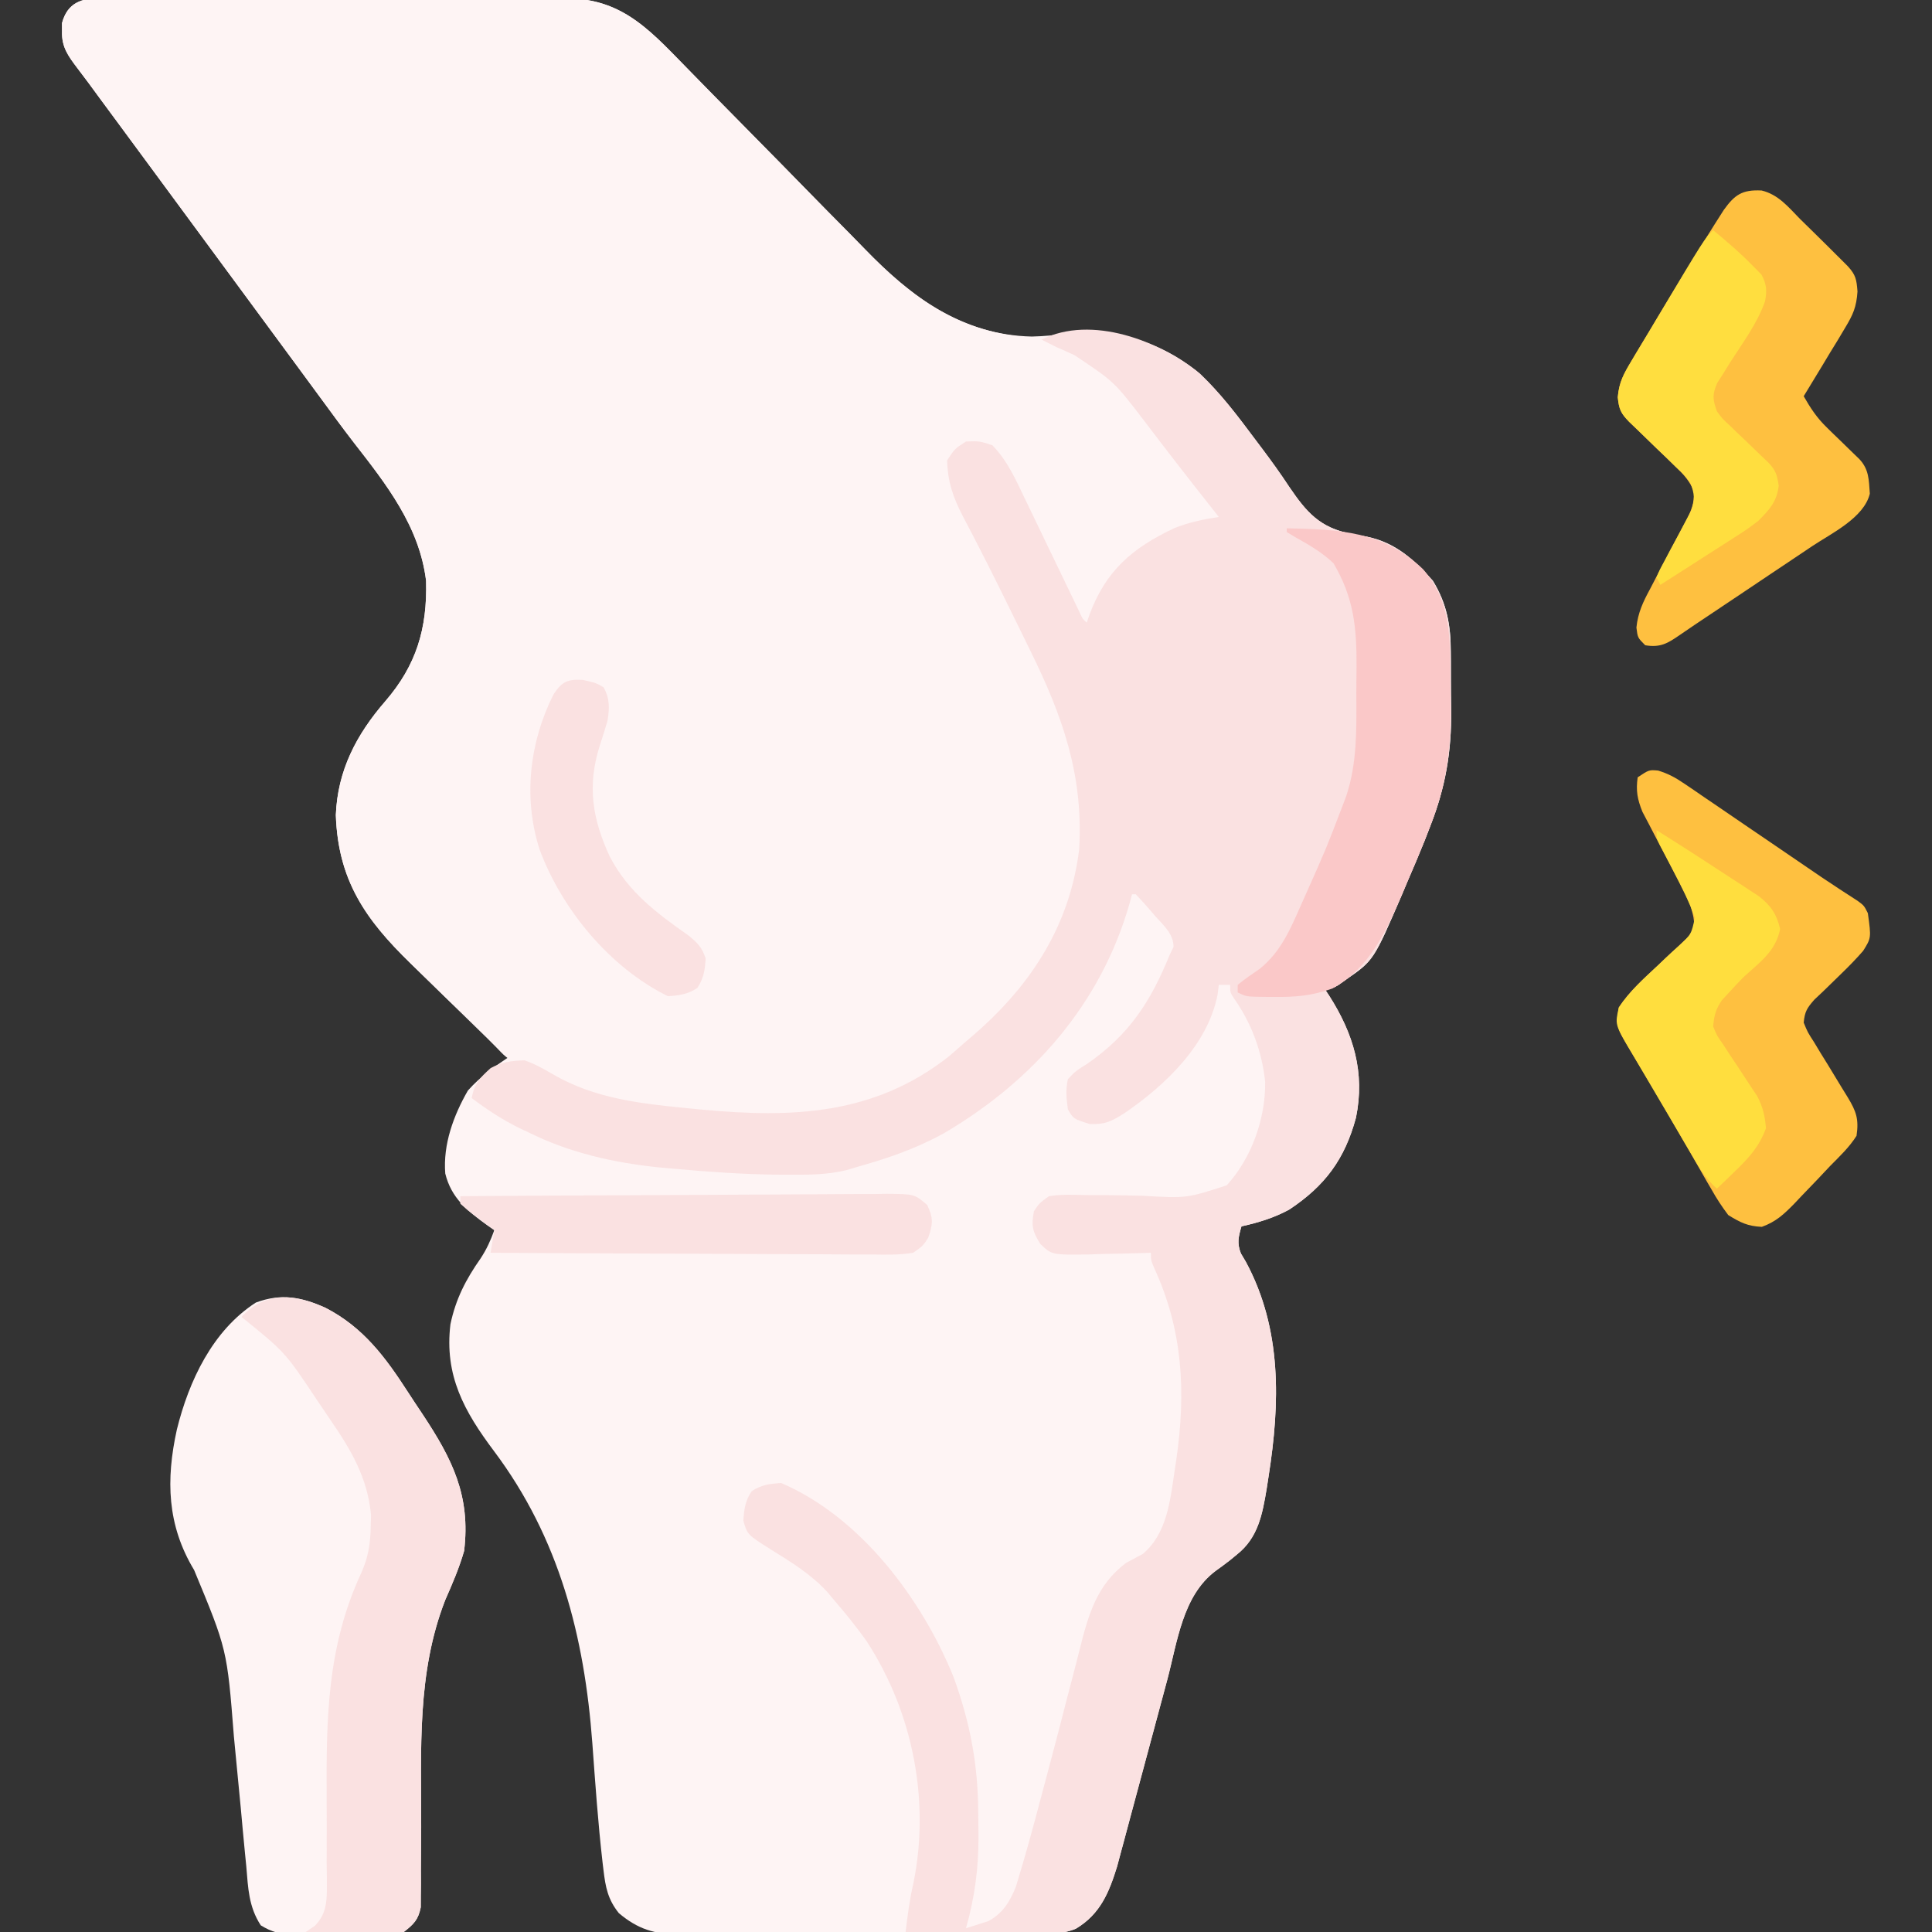 <?xml version="1.0" encoding="UTF-8"?>
<svg version="1.1" xmlns="http://www.w3.org/2000/svg" width="512" height="512">
<rect width="100%" height="100%" fill="#333333" stroke="none"/>
<path d="M0 0 C1.166 -0.01 2.333 -0.02 3.535 -0.03 C4.81 -0.02 6.086 -0.01 7.401 -0.001 C8.761 -0.004 10.122 -0.01 11.482 -0.017 C15.174 -0.031 18.866 -0.02 22.559 -0.003 C26.425 0.011 30.291 0.004 34.157 0.001 C40.652 -0.002 47.147 0.011 53.642 0.035 C61.144 0.061 68.647 0.063 76.15 0.051 C83.372 0.04 90.594 0.047 97.816 0.061 C100.886 0.067 103.957 0.067 107.028 0.062 C110.648 0.057 114.267 0.067 117.887 0.089 C119.844 0.097 121.802 0.09 123.759 0.084 C138.854 0.211 146.305 9.407 156.314 19.546 C158.298 21.567 160.279 23.591 162.259 25.616 C165.893 29.328 169.546 33.022 173.196 36.718 C177.809 41.39 182.415 46.067 186.999 50.767 C190.734 54.594 194.489 58.402 198.258 62.196 C199.675 63.631 201.086 65.073 202.488 66.522 C214.892 79.328 228.179 89.264 246.72 89.689 C250.028 89.625 253.249 89.271 256.532 88.876 C269.038 87.668 280.541 90.979 290.333 98.771 C296.436 104.188 301.23 110.682 306.095 117.189 C306.611 117.871 307.126 118.554 307.657 119.258 C310.183 122.617 312.628 125.992 314.935 129.505 C319.594 136.361 323.068 140.319 331.407 142.001 C332.782 142.249 334.157 142.492 335.532 142.732 C343.004 144.265 348.073 148.789 352.993 154.4 C356.736 160.502 357.749 166.248 357.751 173.251 C357.759 174.068 357.766 174.884 357.774 175.725 C357.785 177.446 357.788 179.167 357.783 180.888 C357.782 183.468 357.824 186.044 357.868 188.622 C357.952 199.786 356.368 209.126 352.282 219.501 C351.808 220.73 351.333 221.958 350.843 223.223 C349.4 226.822 347.887 230.382 346.345 233.939 C345.845 235.127 345.346 236.314 344.831 237.538 C337.31 255.035 337.31 255.035 330.032 260.064 C329.367 260.539 328.702 261.015 328.017 261.505 C326.282 262.501 326.282 262.501 324.282 262.501 C324.681 263.095 325.079 263.69 325.489 264.302 C331.978 274.453 335.081 284.732 332.626 296.7 C329.66 307.71 324.413 314.779 314.927 321.06 C310.895 323.258 306.749 324.503 302.282 325.501 C301.48 328.303 301.058 329.928 302.138 332.685 C302.797 333.8 302.797 333.8 303.47 334.939 C313.06 352.756 312.514 372.376 309.47 391.751 C309.305 392.822 309.139 393.893 308.969 394.997 C307.826 401.79 306.727 408.03 301.032 412.501 C300.423 413.003 299.813 413.504 299.185 414.021 C297.948 414.983 296.691 415.92 295.411 416.825 C286.678 423.38 285.297 435.615 282.618 445.673 C282.046 447.82 281.467 449.964 280.888 452.109 C279.451 457.426 278.025 462.746 276.599 468.067 C275.388 472.586 274.172 477.105 272.951 481.621 C272.384 483.722 271.824 485.825 271.264 487.928 C270.914 489.226 270.563 490.524 270.212 491.822 C269.76 493.508 269.76 493.508 269.3 495.228 C267.178 502.054 264.846 507.769 258.412 511.621 C255.998 512.619 254.248 512.76 251.641 512.775 C250.713 512.785 249.785 512.795 248.829 512.806 C247.818 512.806 246.807 512.807 245.766 512.808 C244.695 512.816 243.625 512.824 242.522 512.833 C238.979 512.857 235.435 512.866 231.892 512.872 C229.428 512.881 226.964 512.89 224.5 512.9 C219.332 512.916 214.164 512.924 208.996 512.927 C202.38 512.932 195.765 512.97 189.15 513.015 C184.059 513.045 178.969 513.052 173.878 513.053 C171.439 513.058 169.001 513.07 166.563 513.091 C163.147 513.118 159.732 513.113 156.317 513.101 C155.314 513.115 154.311 513.13 153.278 513.146 C146.731 513.077 142.335 511.763 137.282 507.501 C134.371 503.87 133.75 500.645 133.208 496.072 C133.131 495.43 133.054 494.788 132.974 494.127 C131.763 483.617 131.03 473.038 130.259 462.488 C128.167 434.191 121.505 408.131 104.204 385.064 C96.304 374.53 91.015 365.045 92.65 351.447 C94.066 344.716 96.725 339.586 100.661 333.974 C102.254 331.545 103.302 329.227 104.282 326.501 C103.679 326.089 103.076 325.676 102.454 325.251 C97.166 321.43 92.884 318.036 91.282 311.501 C90.667 303.759 93.467 296.133 97.282 289.501 C100.545 285.844 104.224 283.207 108.282 280.501 C107.726 280.012 107.169 279.522 106.596 279.018 C99.502 272.713 92.649 266.185 85.895 259.519 C84.652 258.298 83.403 257.083 82.149 255.875 C70.085 244.253 62.87 233.736 62.282 216.501 C62.745 204.65 67.743 195.15 75.407 186.314 C83.607 176.796 86.539 167.113 86.2 154.427 C84.443 139.963 75.611 128.775 66.949 117.662 C64.037 113.886 61.227 110.035 58.407 106.189 C57.223 104.578 56.038 102.967 54.853 101.357 C53.968 100.153 53.968 100.153 53.065 98.925 C50.14 94.948 47.211 90.975 44.282 87.001 C43.116 85.418 41.949 83.835 40.782 82.251 C40.205 81.467 39.627 80.684 39.032 79.876 C32.616 71.168 26.199 62.46 19.782 53.751 C19.204 52.966 18.626 52.182 18.03 51.373 C16.871 49.8 15.711 48.226 14.552 46.653 C11.525 42.544 8.497 38.436 5.466 34.329 C4.839 33.479 4.212 32.629 3.566 31.753 C2.373 30.137 1.181 28.521 -0.013 26.906 C-1.085 25.451 -2.154 23.995 -3.22 22.536 C-4.202 21.202 -5.198 19.878 -6.209 18.566 C-8.665 15.318 -10.407 12.964 -10.28 8.814 C-10.281 8.088 -10.283 7.362 -10.284 6.614 C-8.841 1.23 -5.131 0.001 0 0 Z " fill="#FEF4F4" transform="translate(26.718,-0.501)"/>
<path d="M0 0 C1.166 -0.01 2.333 -0.02 3.535 -0.03 C4.81 -0.02 6.086 -0.01 7.401 -0.001 C8.761 -0.004 10.122 -0.01 11.482 -0.017 C15.174 -0.031 18.866 -0.02 22.559 -0.003 C26.425 0.011 30.291 0.004 34.157 0.001 C40.652 -0.002 47.147 0.011 53.642 0.035 C61.144 0.061 68.647 0.063 76.15 0.051 C83.372 0.04 90.594 0.047 97.816 0.061 C100.886 0.067 103.957 0.067 107.028 0.062 C110.648 0.057 114.267 0.067 117.887 0.089 C119.844 0.097 121.802 0.09 123.759 0.084 C138.854 0.211 146.305 9.407 156.314 19.546 C158.298 21.567 160.279 23.591 162.259 25.616 C165.893 29.328 169.546 33.022 173.196 36.718 C177.809 41.39 182.415 46.067 186.999 50.767 C190.734 54.594 194.489 58.402 198.258 62.196 C199.675 63.631 201.086 65.073 202.488 66.522 C214.149 78.56 225.969 87.527 243.095 89.626 C262.393 92.729 272.131 104.172 283.232 119.364 C286.69 124.092 290.321 128.676 293.981 133.248 C297.282 137.398 297.282 137.398 297.282 138.501 C296.283 138.613 296.283 138.613 295.263 138.728 C285.219 140.161 274.974 144.569 268.282 152.501 C266.358 155.734 264.798 159.062 263.282 162.501 C262.623 163.838 261.959 165.173 261.282 166.501 C259.222 163.882 257.595 161.34 256.169 158.331 C255.782 157.52 255.395 156.709 254.996 155.874 C254.586 155.007 254.177 154.14 253.755 153.247 C252.872 151.405 251.988 149.564 251.105 147.722 C249.72 144.825 248.339 141.926 246.964 139.025 C245.633 136.22 244.289 133.421 242.943 130.622 C242.535 129.754 242.128 128.885 241.708 127.99 C241.318 127.182 240.927 126.374 240.525 125.542 C240.187 124.832 239.85 124.123 239.502 123.392 C238.027 121.106 236.618 119.889 234.282 118.501 C230.662 118.495 230.662 118.495 227.282 119.501 C225.044 122.858 225.079 124.302 225.692 128.195 C226.837 132.667 229.008 136.635 231.13 140.712 C231.62 141.679 232.11 142.646 232.615 143.642 C234.18 146.726 235.762 149.802 237.345 152.876 C249.296 176.233 249.296 176.233 253.903 186.415 C254.222 187.107 254.541 187.799 254.87 188.513 C258.254 196.153 259.721 204.192 260.282 212.501 C260.348 213.456 260.414 214.412 260.482 215.396 C260.914 227.498 258.041 239.812 252.282 250.501 C251.863 251.297 251.444 252.092 251.013 252.911 C242.845 267.469 229.658 279.269 215.282 287.501 C214.518 287.963 213.754 288.424 212.966 288.9 C189.871 301.795 157.335 297.694 132.845 291.751 C126.595 289.866 120.938 287.076 115.208 283.989 C112.505 282.443 112.505 282.443 110.2 282.107 C107.756 281.335 106.548 279.846 104.791 278.043 C103.148 276.364 101.469 274.728 99.781 273.095 C96.218 269.639 92.674 266.165 89.136 262.684 C87.616 261.194 86.09 259.71 84.559 258.231 C71.473 245.577 62.927 235.408 62.282 216.501 C62.745 204.65 67.743 195.15 75.407 186.314 C83.607 176.796 86.539 167.113 86.2 154.427 C84.443 139.963 75.611 128.775 66.949 117.662 C64.037 113.886 61.227 110.035 58.407 106.189 C57.223 104.578 56.038 102.967 54.853 101.357 C53.968 100.153 53.968 100.153 53.065 98.925 C50.14 94.948 47.211 90.975 44.282 87.001 C43.116 85.418 41.949 83.835 40.782 82.251 C40.205 81.467 39.627 80.684 39.032 79.876 C32.616 71.168 26.199 62.46 19.782 53.751 C19.204 52.966 18.626 52.182 18.03 51.373 C16.871 49.8 15.711 48.226 14.552 46.653 C11.525 42.544 8.497 38.436 5.466 34.329 C4.839 33.479 4.212 32.629 3.566 31.753 C2.373 30.137 1.181 28.521 -0.013 26.906 C-1.085 25.451 -2.154 23.995 -3.22 22.536 C-4.202 21.202 -5.198 19.878 -6.209 18.566 C-8.665 15.318 -10.407 12.964 -10.28 8.814 C-10.281 8.088 -10.283 7.362 -10.284 6.614 C-8.841 1.23 -5.131 0.001 0 0 Z " fill="#FEF4F4" transform="translate(26.718,-0.501)"/>
<path d="M0 0 C5.616 5.37 10.235 11.545 14.875 17.75 C15.643 18.768 15.643 18.768 16.426 19.807 C18.932 23.149 21.356 26.508 23.648 30 C28.31 36.857 31.783 40.818 40.125 42.5 C41.499 42.748 42.874 42.991 44.25 43.23 C51.722 44.764 56.791 49.288 61.711 54.898 C65.454 61.001 66.467 66.747 66.469 73.75 C66.476 74.566 66.484 75.383 66.492 76.224 C66.503 77.945 66.505 79.666 66.501 81.387 C66.5 83.966 66.542 86.542 66.586 89.121 C66.67 100.285 65.085 109.625 61 120 C60.525 121.228 60.05 122.457 59.561 123.722 C58.118 127.321 56.605 130.88 55.062 134.438 C54.563 135.625 54.063 136.813 53.549 138.037 C46.028 155.534 46.028 155.534 38.75 160.562 C38.085 161.038 37.42 161.514 36.734 162.004 C35 163 35 163 33 163 C33.398 163.594 33.797 164.189 34.207 164.801 C40.695 174.951 43.799 185.231 41.344 197.199 C38.377 208.209 33.131 215.278 23.645 221.559 C19.612 223.756 15.467 225.002 11 226 C10.197 228.802 9.775 230.426 10.855 233.184 C11.295 233.927 11.735 234.671 12.188 235.438 C21.777 253.255 21.231 272.875 18.188 292.25 C18.022 293.321 17.857 294.392 17.687 295.495 C16.543 302.289 15.445 308.529 9.75 313 C9.14 313.501 8.531 314.003 7.902 314.52 C6.666 315.482 5.408 316.419 4.129 317.324 C-4.605 323.879 -5.985 336.114 -8.665 346.172 C-9.237 348.318 -9.815 350.463 -10.395 352.607 C-11.831 357.925 -13.257 363.245 -14.683 368.565 C-15.895 373.085 -17.11 377.603 -18.332 382.12 C-18.898 384.221 -19.458 386.324 -20.018 388.426 C-20.369 389.725 -20.719 391.023 -21.071 392.321 C-21.372 393.445 -21.673 394.569 -21.983 395.727 C-24.105 402.555 -26.438 408.283 -32.885 412.123 C-35.233 413.097 -36.868 413.242 -39.401 413.227 C-40.262 413.227 -41.123 413.227 -42.009 413.227 C-42.929 413.216 -43.849 413.206 -44.797 413.195 C-45.746 413.192 -46.694 413.19 -47.672 413.187 C-50.698 413.176 -53.724 413.15 -56.75 413.125 C-58.803 413.115 -60.857 413.106 -62.91 413.098 C-67.94 413.076 -72.97 413.041 -78 413 C-77.49 408.666 -76.948 404.445 -75.961 400.191 C-71.465 378.262 -76.072 354.824 -88.23 336.106 C-90.942 332.214 -93.9 328.589 -97 325 C-97.549 324.339 -98.098 323.677 -98.664 322.996 C-102.985 318.221 -108.411 314.924 -113.846 311.55 C-119.949 307.685 -119.949 307.685 -121 304 C-120.811 300.92 -120.513 298.784 -118.812 296.188 C-116.208 294.481 -114.095 294.237 -111 294 C-89.912 303.042 -73.684 324.741 -65.281 345.469 C-60.874 357.615 -58.798 368.674 -58.76 381.556 C-58.75 383.533 -58.719 385.51 -58.688 387.486 C-58.653 396.062 -59.677 403.744 -62 412 C-60.763 411.608 -59.525 411.216 -58.25 410.812 C-57.554 410.592 -56.858 410.372 -56.141 410.145 C-52.269 408.075 -50.434 405.059 -48.797 401.066 C-48.451 399.91 -48.106 398.754 -47.75 397.562 C-47.446 396.549 -47.446 396.549 -47.136 395.515 C-45.041 388.402 -43.158 381.228 -41.25 374.062 C-40.913 372.797 -40.575 371.531 -40.228 370.226 C-38.551 363.915 -36.894 357.6 -35.278 351.274 C-34.51 348.28 -33.727 345.291 -32.941 342.302 C-32.568 340.867 -32.202 339.431 -31.842 337.993 C-29.57 328.921 -27.343 321.012 -19.586 315.188 C-18.108 314.394 -16.629 313.602 -15.148 312.812 C-8.763 307.426 -7.903 298.819 -6.75 291 C-6.582 289.892 -6.415 288.784 -6.242 287.643 C-3.716 270 -4.49 253.734 -12.012 237.293 C-13 235 -13 235 -13 233 C-14.142 233.039 -14.142 233.039 -15.307 233.079 C-18.767 233.183 -22.227 233.248 -25.688 233.312 C-27.485 233.375 -27.485 233.375 -29.318 233.439 C-39.238 233.578 -39.238 233.578 -42.297 230.672 C-44.38 227.403 -44.728 225.804 -44 222 C-42.573 219.835 -42.573 219.835 -40 218 C-36.75 217.477 -33.548 217.61 -30.266 217.707 C-28.31 217.717 -26.354 217.725 -24.398 217.732 C-21.326 217.766 -18.255 217.812 -15.183 217.886 C-3.602 218.573 -3.602 218.573 7.088 215.13 C13.676 207.934 17.41 197.417 17.281 187.695 C16.442 179.654 13.628 172.063 8.953 165.488 C8 164 8 164 8 162 C7.01 162 6.02 162 5 162 C4.83 163.323 4.83 163.323 4.656 164.672 C2.039 177.946 -9.247 188.648 -20 196 C-23.481 198.184 -25.091 199.036 -29.188 198.875 C-33.535 197.522 -33.535 197.522 -35 195 C-35.392 191.915 -35.625 189.949 -35 187 C-33 184.875 -33 184.875 -30 183 C-18.731 175.22 -13.099 166.503 -8 154 C-7.67 153.319 -7.34 152.639 -7 151.938 C-7 148.465 -9.675 146.215 -11.875 143.75 C-12.585 142.919 -12.585 142.919 -13.309 142.07 C-14.506 140.685 -15.75 139.339 -17 138 C-17.33 138 -17.66 138 -18 138 C-18.208 138.776 -18.415 139.552 -18.629 140.352 C-26.234 167.017 -44.187 187.455 -67.938 201.375 C-75.03 205.268 -82.231 207.807 -90 210 C-91.239 210.367 -92.478 210.735 -93.754 211.113 C-98.832 212.346 -103.859 212.341 -109.062 212.312 C-110.132 212.308 -111.201 212.304 -112.302 212.3 C-121.279 212.179 -130.191 211.569 -139.125 210.75 C-141.007 210.586 -141.007 210.586 -142.926 210.419 C-155.153 209.191 -166.941 206.57 -178 201.062 C-178.684 200.741 -179.369 200.419 -180.074 200.088 C-184.76 197.825 -188.836 195.118 -193 192 C-192.31 188.238 -190.83 186.611 -187.961 184.051 C-184.895 182.408 -182.477 182.112 -179 182 C-176.268 182.925 -173.862 184.301 -171.375 185.75 C-160.389 192.119 -148.282 193.471 -135.812 194.688 C-133.908 194.874 -133.908 194.874 -131.966 195.065 C-108.117 197.285 -86.493 196.539 -66.75 181.125 C-65.153 179.766 -63.569 178.391 -62 177 C-60.718 175.898 -60.718 175.898 -59.41 174.773 C-44.531 161.751 -34.429 145.986 -32 126 C-30.875 106.323 -36.433 90.746 -44.941 73.466 C-46.081 71.15 -47.213 68.831 -48.344 66.51 C-51.68 59.677 -55.049 52.864 -58.527 46.102 C-59.037 45.106 -59.547 44.111 -60.072 43.085 C-60.991 41.301 -61.921 39.521 -62.864 37.749 C-65.446 32.742 -66.853 28.671 -67 23 C-65 19.938 -65 19.938 -62 18 C-58.438 17.875 -58.438 17.875 -55 19 C-50.964 23.167 -48.736 28.247 -46.27 33.422 C-45.834 34.322 -45.398 35.223 -44.949 36.151 C-43.564 39.014 -42.188 41.882 -40.812 44.75 C-39.425 47.632 -38.036 50.512 -36.644 53.392 C-35.78 55.181 -34.919 56.972 -34.06 58.764 C-33.673 59.568 -33.285 60.373 -32.886 61.202 C-32.374 62.269 -32.374 62.269 -31.853 63.357 C-31.11 64.991 -31.11 64.991 -30 66 C-29.671 65.039 -29.671 65.039 -29.336 64.059 C-25.044 52.352 -18.013 46.236 -6.723 40.93 C-2.868 39.405 0.923 38.633 5 38 C4.368 37.198 3.737 36.396 3.086 35.57 C2.449 34.761 2.449 34.761 1.8 33.936 C0.834 32.709 -0.132 31.482 -1.099 30.255 C-3.946 26.637 -6.77 23.002 -9.566 19.344 C-10.469 18.168 -10.469 18.168 -11.39 16.968 C-12.557 15.447 -13.719 13.923 -14.875 12.395 C-22.701 2.17 -22.701 2.17 -33.25 -4.875 C-34.06 -5.244 -34.869 -5.612 -35.703 -5.992 C-36.84 -6.491 -36.84 -6.491 -38 -7 C-39.337 -7.659 -40.672 -8.324 -42 -9 C-28.678 -15.661 -10.602 -8.647 0 0 Z " fill="#FAE1E1" transform="translate(318,99)"/>
<path d="M0 0 C9.985 5.168 15.84 13.071 21.778 22.268 C23.075 24.274 24.398 26.26 25.726 28.244 C33.541 40.052 38.456 49.767 36.699 64.397 C35.398 68.91 33.593 73.106 31.699 77.397 C24.129 96.77 25.348 117.096 25.318 137.566 C25.308 141.399 25.275 145.232 25.238 149.065 C25.243 150.244 25.248 151.423 25.253 152.638 C25.24 153.73 25.227 154.823 25.213 155.948 C25.21 156.907 25.207 157.865 25.204 158.853 C24.546 162.165 23.344 163.354 20.699 165.397 C17.94 165.807 15.585 165.982 12.828 165.963 C12.068 165.969 11.309 165.976 10.527 165.982 C8.924 165.989 7.321 165.986 5.718 165.973 C3.272 165.959 0.83 165.993 -1.616 166.031 C-3.176 166.032 -4.737 166.031 -6.297 166.026 C-7.025 166.039 -7.752 166.052 -8.501 166.066 C-12.011 166.002 -14.19 165.465 -17.193 163.632 C-20.409 158.696 -20.542 153.788 -21.032 148.002 C-21.153 146.782 -21.274 145.562 -21.399 144.305 C-21.783 140.4 -22.137 136.492 -22.489 132.584 C-22.736 129.996 -22.985 127.408 -23.237 124.821 C-23.601 121.061 -23.965 117.301 -24.321 113.541 C-26.12 90.528 -26.12 90.528 -34.864 69.459 C-42.037 57.597 -42.362 45.522 -39.426 32.225 C-36.247 19.37 -29.979 5.989 -18.489 -1.416 C-11.797 -3.909 -6.345 -2.885 0 0 Z " fill="#FEF4F4" transform="translate(86.301,346.603)"/>
<path d="M0 0 C4.418 1.058 7.063 4.356 10.152 7.516 C11.345 8.688 12.539 9.858 13.734 11.027 C16.258 13.509 18.776 15.996 21.273 18.504 C21.804 19.035 22.334 19.567 22.881 20.115 C24.965 22.411 25.159 23.598 25.406 26.77 C25.126 30.906 24.219 32.932 22.09 36.449 C21.458 37.509 20.827 38.57 20.176 39.662 C19.508 40.748 18.84 41.834 18.152 42.953 C17.485 44.066 16.817 45.179 16.129 46.326 C14.484 49.065 12.825 51.794 11.152 54.516 C12.931 57.643 14.668 60.275 17.254 62.777 C17.826 63.339 18.399 63.9 18.988 64.479 C19.579 65.048 20.169 65.617 20.777 66.203 C21.959 67.351 23.139 68.5 24.316 69.652 C24.837 70.155 25.357 70.657 25.893 71.175 C28.485 73.935 28.406 76.679 28.676 80.348 C27.133 86.736 18.543 90.832 13.469 94.207 C12.536 94.834 11.602 95.461 10.641 96.107 C7.669 98.103 4.692 100.091 1.715 102.078 C-0.284 103.418 -2.282 104.759 -4.279 106.1 C-8.745 109.095 -13.211 112.089 -17.687 115.068 C-19.03 115.968 -20.366 116.876 -21.693 117.798 C-24.923 120.032 -26.851 121.182 -30.848 120.516 C-32.848 118.516 -32.848 118.516 -33.18 115.826 C-32.784 111.877 -31.394 108.971 -29.531 105.543 C-28.843 104.218 -28.155 102.893 -27.467 101.568 C-26.375 99.504 -25.279 97.442 -24.181 95.381 C-23.119 93.378 -22.075 91.367 -21.031 89.355 C-20.698 88.744 -20.365 88.132 -20.021 87.502 C-18.647 84.845 -17.841 82.874 -17.899 79.86 C-19.082 76.936 -20.576 75.348 -22.848 73.16 C-23.652 72.373 -24.456 71.586 -25.285 70.775 C-26.131 69.968 -26.976 69.16 -27.848 68.328 C-29.516 66.712 -31.183 65.093 -32.848 63.473 C-33.59 62.761 -34.333 62.049 -35.098 61.316 C-37.326 59.024 -37.802 57.982 -38.116 54.782 C-37.79 50.819 -36.588 48.658 -34.551 45.254 C-34.206 44.669 -33.86 44.085 -33.505 43.483 C-32.382 41.59 -31.241 39.709 -30.098 37.828 C-29.319 36.527 -28.542 35.226 -27.765 33.924 C-25.481 30.108 -23.169 26.309 -20.848 22.516 C-20.209 21.472 -19.571 20.428 -18.913 19.352 C-17.277 16.691 -15.63 14.038 -13.973 11.391 C-13.492 10.623 -13.012 9.855 -12.517 9.064 C-12.072 8.365 -11.627 7.666 -11.168 6.945 C-10.6 6.052 -10.6 6.052 -10.02 5.14 C-7.146 1.157 -5.188 -0.263 0 0 Z " fill="#FEC040" transform="translate(466.848,50.484)"/>
<path d="M0 0 C2.721 0.834 4.611 1.872 6.958 3.473 C7.789 4.034 8.621 4.595 9.477 5.173 C10.364 5.784 11.25 6.394 12.164 7.023 C13.553 7.965 13.553 7.965 14.97 8.926 C17.93 10.937 20.883 12.958 23.836 14.98 C25.808 16.323 27.781 17.664 29.754 19.005 C34.224 22.045 38.69 25.092 43.15 28.145 C46.362 30.318 49.614 32.428 52.875 34.527 C54.586 35.793 54.586 35.793 55.586 37.793 C56.49 44.349 56.49 44.349 54.34 47.781 C52.507 49.892 50.595 51.848 48.586 53.793 C46.958 55.373 45.333 56.956 43.711 58.543 C42.95 59.259 42.19 59.976 41.406 60.714 C39.443 62.956 38.875 63.867 38.586 66.793 C39.628 69.338 39.628 69.338 41.297 71.925 C41.882 72.896 42.467 73.867 43.07 74.867 C43.694 75.874 44.318 76.88 44.961 77.918 C46.177 79.92 47.393 81.923 48.609 83.925 C49.428 85.254 49.428 85.254 50.263 86.609 C52.515 90.327 53.239 92.383 52.586 96.793 C50.671 99.834 48.102 102.245 45.586 104.793 C44.387 106.063 43.189 107.333 41.992 108.605 C40.671 109.982 39.348 111.357 38.023 112.73 C37.386 113.405 36.749 114.081 36.093 114.777 C33.3 117.617 31.274 119.541 27.496 120.921 C23.738 120.755 21.791 119.776 18.586 117.793 C16.888 115.531 15.526 113.47 14.16 111.027 C13.572 110.021 13.572 110.021 12.972 108.995 C11.724 106.853 10.498 104.698 9.273 102.543 C8.463 101.141 7.651 99.74 6.838 98.339 C5.222 95.555 3.613 92.766 2.009 89.974 C-0.805 85.095 -3.704 80.269 -6.619 75.45 C-11.173 67.914 -11.173 67.914 -10.414 62.793 C-7.643 58.493 -3.73 55.078 -0.02 51.601 C0.869 50.752 0.869 50.752 1.776 49.887 C2.97 48.753 4.179 47.635 5.405 46.536 C5.96 46.01 6.514 45.483 7.086 44.941 C7.591 44.479 8.096 44.016 8.617 43.54 C10.173 40.733 9.393 38.827 8.586 35.793 C7.61 33.59 6.548 31.424 5.426 29.293 C4.791 28.063 4.156 26.834 3.521 25.605 C2.522 23.694 1.519 21.785 0.512 19.878 C-0.465 18.022 -1.426 16.158 -2.387 14.293 C-2.967 13.189 -3.547 12.086 -4.145 10.949 C-5.5 7.58 -5.912 5.384 -5.414 1.793 C-2.414 -0.207 -2.414 -0.207 0 0 Z " fill="#FEC040" transform="translate(439.414,204.207)"/>
<path d="M0 0 C9.986 5.165 15.841 13.071 21.779 22.268 C23.076 24.273 24.399 26.259 25.727 28.244 C33.541 40.052 38.457 49.766 36.699 64.396 C35.399 68.909 33.594 73.105 31.699 77.396 C24.13 96.769 25.349 117.096 25.319 137.565 C25.309 141.399 25.275 145.231 25.239 149.064 C25.244 150.243 25.249 151.422 25.254 152.637 C25.241 153.73 25.227 154.822 25.214 155.948 C25.211 156.906 25.208 157.865 25.205 158.852 C24.55 162.146 23.308 163.344 20.699 165.396 C17.859 165.85 17.859 165.85 14.621 165.787 C13.461 165.774 12.301 165.761 11.106 165.748 C9.899 165.714 8.693 165.681 7.449 165.646 C6.227 165.628 5.005 165.61 3.746 165.592 C0.73 165.544 -2.285 165.479 -5.301 165.396 C-4.487 164.849 -3.674 164.301 -2.836 163.737 C0.805 160.056 0.288 155.727 0.316 150.813 C0.299 149.536 0.283 148.259 0.266 146.943 C0.269 145.601 0.275 144.259 0.283 142.917 C0.304 138.66 0.284 134.403 0.262 130.146 C0.169 108.882 0.306 89.954 9.43 70.252 C11.34 65.956 11.875 62.471 11.949 57.771 C11.988 56.329 11.988 56.329 12.028 54.857 C11.087 44.938 6.691 37.588 1.167 29.546 C-0.047 27.776 -1.242 25.994 -2.433 24.209 C-10.762 11.717 -10.762 11.717 -22.301 2.396 C-15.814 -4.538 -8.153 -3.71 0 0 Z " fill="#FAE1E1" transform="translate(86.301,346.604)"/>
<path d="M0 0 C13.882 0.305 25.558 0.731 36.121 10.84 C43.634 19.477 43.277 29.237 43.35 40.01 C43.366 41.772 43.394 43.534 43.432 45.295 C43.697 57.492 42.497 67.641 38 79 C37.525 80.228 37.05 81.456 36.561 82.721 C35.118 86.32 33.605 89.88 32.062 93.438 C31.563 94.625 31.063 95.813 30.549 97.037 C26.303 106.914 21.872 116.708 12 122 C6.757 123.862 2.168 124.284 -3.312 124.188 C-4.027 124.187 -4.742 124.186 -5.479 124.186 C-10.718 124.141 -10.718 124.141 -13 123 C-13 122.34 -13 121.68 -13 121 C-11.127 119.449 -9.141 118.112 -7.141 116.73 C-1.468 112.145 0.992 106.141 3.875 99.625 C4.313 98.645 4.752 97.665 5.203 96.655 C10.424 84.958 10.424 84.958 15 73 C15.267 72.286 15.534 71.572 15.809 70.836 C18.634 62.234 18.489 53.586 18.446 44.63 C18.438 41.939 18.466 39.251 18.498 36.561 C18.54 26.171 17.75 18.346 12.375 9.25 C9.257 6.296 5.783 4.329 2.047 2.234 C1.371 1.827 0.696 1.42 0 1 C0 0.67 0 0.34 0 0 Z " fill="#FAC8C8" transform="translate(341,140)"/>
<path d="M0 0 C6.889 4.309 13.708 8.728 20.5 13.188 C21.289 13.698 22.079 14.209 22.892 14.735 C23.639 15.229 24.386 15.722 25.156 16.23 C26.159 16.886 26.159 16.886 27.182 17.555 C30.354 20.076 31.821 22.24 32.75 26.188 C31.575 32.162 27.356 34.989 23 39 C21.642 40.393 20.306 41.808 19 43.25 C18.443 43.853 17.886 44.457 17.312 45.078 C15.675 47.476 15.268 49.106 15 52 C16.022 54.489 16.022 54.489 17.711 56.871 C18.296 57.775 18.881 58.68 19.484 59.611 C20.108 60.544 20.732 61.477 21.375 62.438 C22.6 64.284 23.817 66.137 25.023 67.996 C25.569 68.813 26.115 69.629 26.677 70.47 C28.196 73.374 28.723 75.743 29 79 C27.235 83.818 24.479 86.852 20.812 90.375 C19.911 91.249 19.01 92.123 18.082 93.023 C17.395 93.676 16.708 94.328 16 95 C12.758 92.209 10.824 88.598 8.691 84.953 C8.283 84.264 7.875 83.574 7.455 82.864 C6.153 80.662 4.858 78.456 3.562 76.25 C2.695 74.781 1.827 73.312 0.959 71.844 C-3.043 65.066 -3.043 65.066 -4.928 61.836 C-5.662 60.58 -6.399 59.326 -7.141 58.075 C-11.006 51.481 -11.006 51.481 -10 47 C-7.179 42.718 -3.326 39.295 0.395 35.809 C1.284 34.96 1.284 34.96 2.191 34.094 C3.384 32.96 4.593 31.843 5.819 30.744 C9.223 27.581 9.223 27.581 10.16 23.18 C8.58 18.848 6.584 14.826 4.438 10.75 C3.599 9.142 2.765 7.533 1.934 5.922 C1.563 5.216 1.192 4.511 0.81 3.784 C0 2 0 2 0 0 Z " fill="#FFDE3E" transform="translate(439,220)"/>
<path d="M0 0 C3.847 3.14 7.543 6.369 11 9.938 C11.598 10.545 12.196 11.152 12.812 11.777 C14.181 14.338 14.3 16.045 13.743 18.888 C11.688 24.728 7.799 29.897 4.484 35.082 C3.899 36.027 3.314 36.972 2.711 37.945 C1.896 39.222 1.896 39.222 1.064 40.524 C-0.249 43.579 -0.129 44.897 1 48 C2.447 49.976 2.447 49.976 4.344 51.699 C5.347 52.677 5.347 52.677 6.371 53.674 C7.074 54.338 7.776 55.003 8.5 55.688 C9.887 57.023 11.273 58.36 12.656 59.699 C13.273 60.285 13.89 60.871 14.525 61.475 C16.568 63.587 16.975 64.814 17.375 67.75 C16.89 71.952 14.885 74.1 12 77 C9.046 79.242 9.046 79.242 5.824 81.305 C5.254 81.674 4.684 82.042 4.097 82.422 C2.299 83.582 0.494 84.729 -1.312 85.875 C-2.543 86.666 -3.773 87.457 -5.002 88.25 C-7.995 90.177 -10.995 92.092 -14 94 C-14.33 93.34 -14.66 92.68 -15 92 C-14.18 90.016 -14.18 90.016 -12.875 87.605 C-12.416 86.732 -11.957 85.859 -11.484 84.959 C-10.5 83.12 -9.51 81.284 -8.516 79.451 C-8.057 78.574 -7.598 77.697 -7.125 76.793 C-6.694 75.994 -6.264 75.195 -5.82 74.372 C-4.789 71.389 -4.941 69.965 -6 67 C-7.739 64.729 -7.739 64.729 -10 62.645 C-10.804 61.858 -11.609 61.071 -12.438 60.26 C-13.283 59.452 -14.129 58.645 -15 57.812 C-16.669 56.196 -18.335 54.578 -20 52.957 C-20.742 52.245 -21.485 51.533 -22.25 50.8 C-24.468 48.518 -24.952 47.467 -25.28 44.284 C-24.933 40.218 -23.622 37.95 -21.527 34.457 C-21.167 33.848 -20.806 33.239 -20.434 32.611 C-19.281 30.671 -18.109 28.742 -16.938 26.812 C-16.177 25.537 -15.417 24.26 -14.658 22.982 C-2.375 2.375 -2.375 2.375 0 0 Z " fill="#FFDE3F" transform="translate(454,61)"/>
<path d="M0 0 C15.707 -0.117 31.414 -0.205 47.122 -0.259 C54.415 -0.285 61.708 -0.32 69.001 -0.377 C75.358 -0.427 81.714 -0.459 88.071 -0.47 C91.437 -0.477 94.802 -0.492 98.168 -0.529 C101.925 -0.565 105.681 -0.57 109.438 -0.568 C110.556 -0.586 111.673 -0.604 112.824 -0.622 C120.336 -0.572 120.336 -0.572 123.723 2.344 C125.383 5.796 125.228 7.394 124 11 C122.608 13.155 122.608 13.155 120 15 C116.425 15.593 112.88 15.504 109.265 15.454 C108.172 15.455 107.079 15.455 105.953 15.456 C102.338 15.453 98.724 15.422 95.109 15.391 C92.604 15.383 90.099 15.377 87.593 15.373 C81.672 15.36 75.75 15.328 69.829 15.288 C62.425 15.239 55.021 15.217 47.617 15.195 C34.411 15.152 21.206 15.085 8 15 C8.33 13.02 8.66 11.04 9 9 C8.35 8.518 7.701 8.036 7.031 7.539 C6.196 6.907 5.361 6.276 4.5 5.625 C3.665 4.999 2.829 4.372 1.969 3.727 C1.319 3.157 0.669 2.587 0 2 C0 1.34 0 0.68 0 0 Z " fill="#FAE1E1" transform="translate(122,317)"/>
<path d="M0 0 C3.5 0.812 3.5 0.812 5.438 1.938 C7.14 4.942 7.037 7.506 6.5 10.812 C5.866 12.968 5.196 15.113 4.5 17.25 C1.047 27.964 2.434 36.74 7.125 46.875 C12.053 56.233 19.466 61.755 27.961 67.734 C30.399 69.73 31.524 70.86 32.5 73.812 C32.311 76.892 32.013 79.029 30.312 81.625 C27.698 83.338 25.61 83.597 22.5 83.812 C6.997 76.179 -5.73 60.628 -11.555 44.793 C-15.872 31.182 -14.176 16.444 -7.816 3.844 C-5.578 0.39 -4.077 -0.218 0 0 Z " fill="#FAE1E1" transform="translate(154.5,180.188)"/>
</svg>

